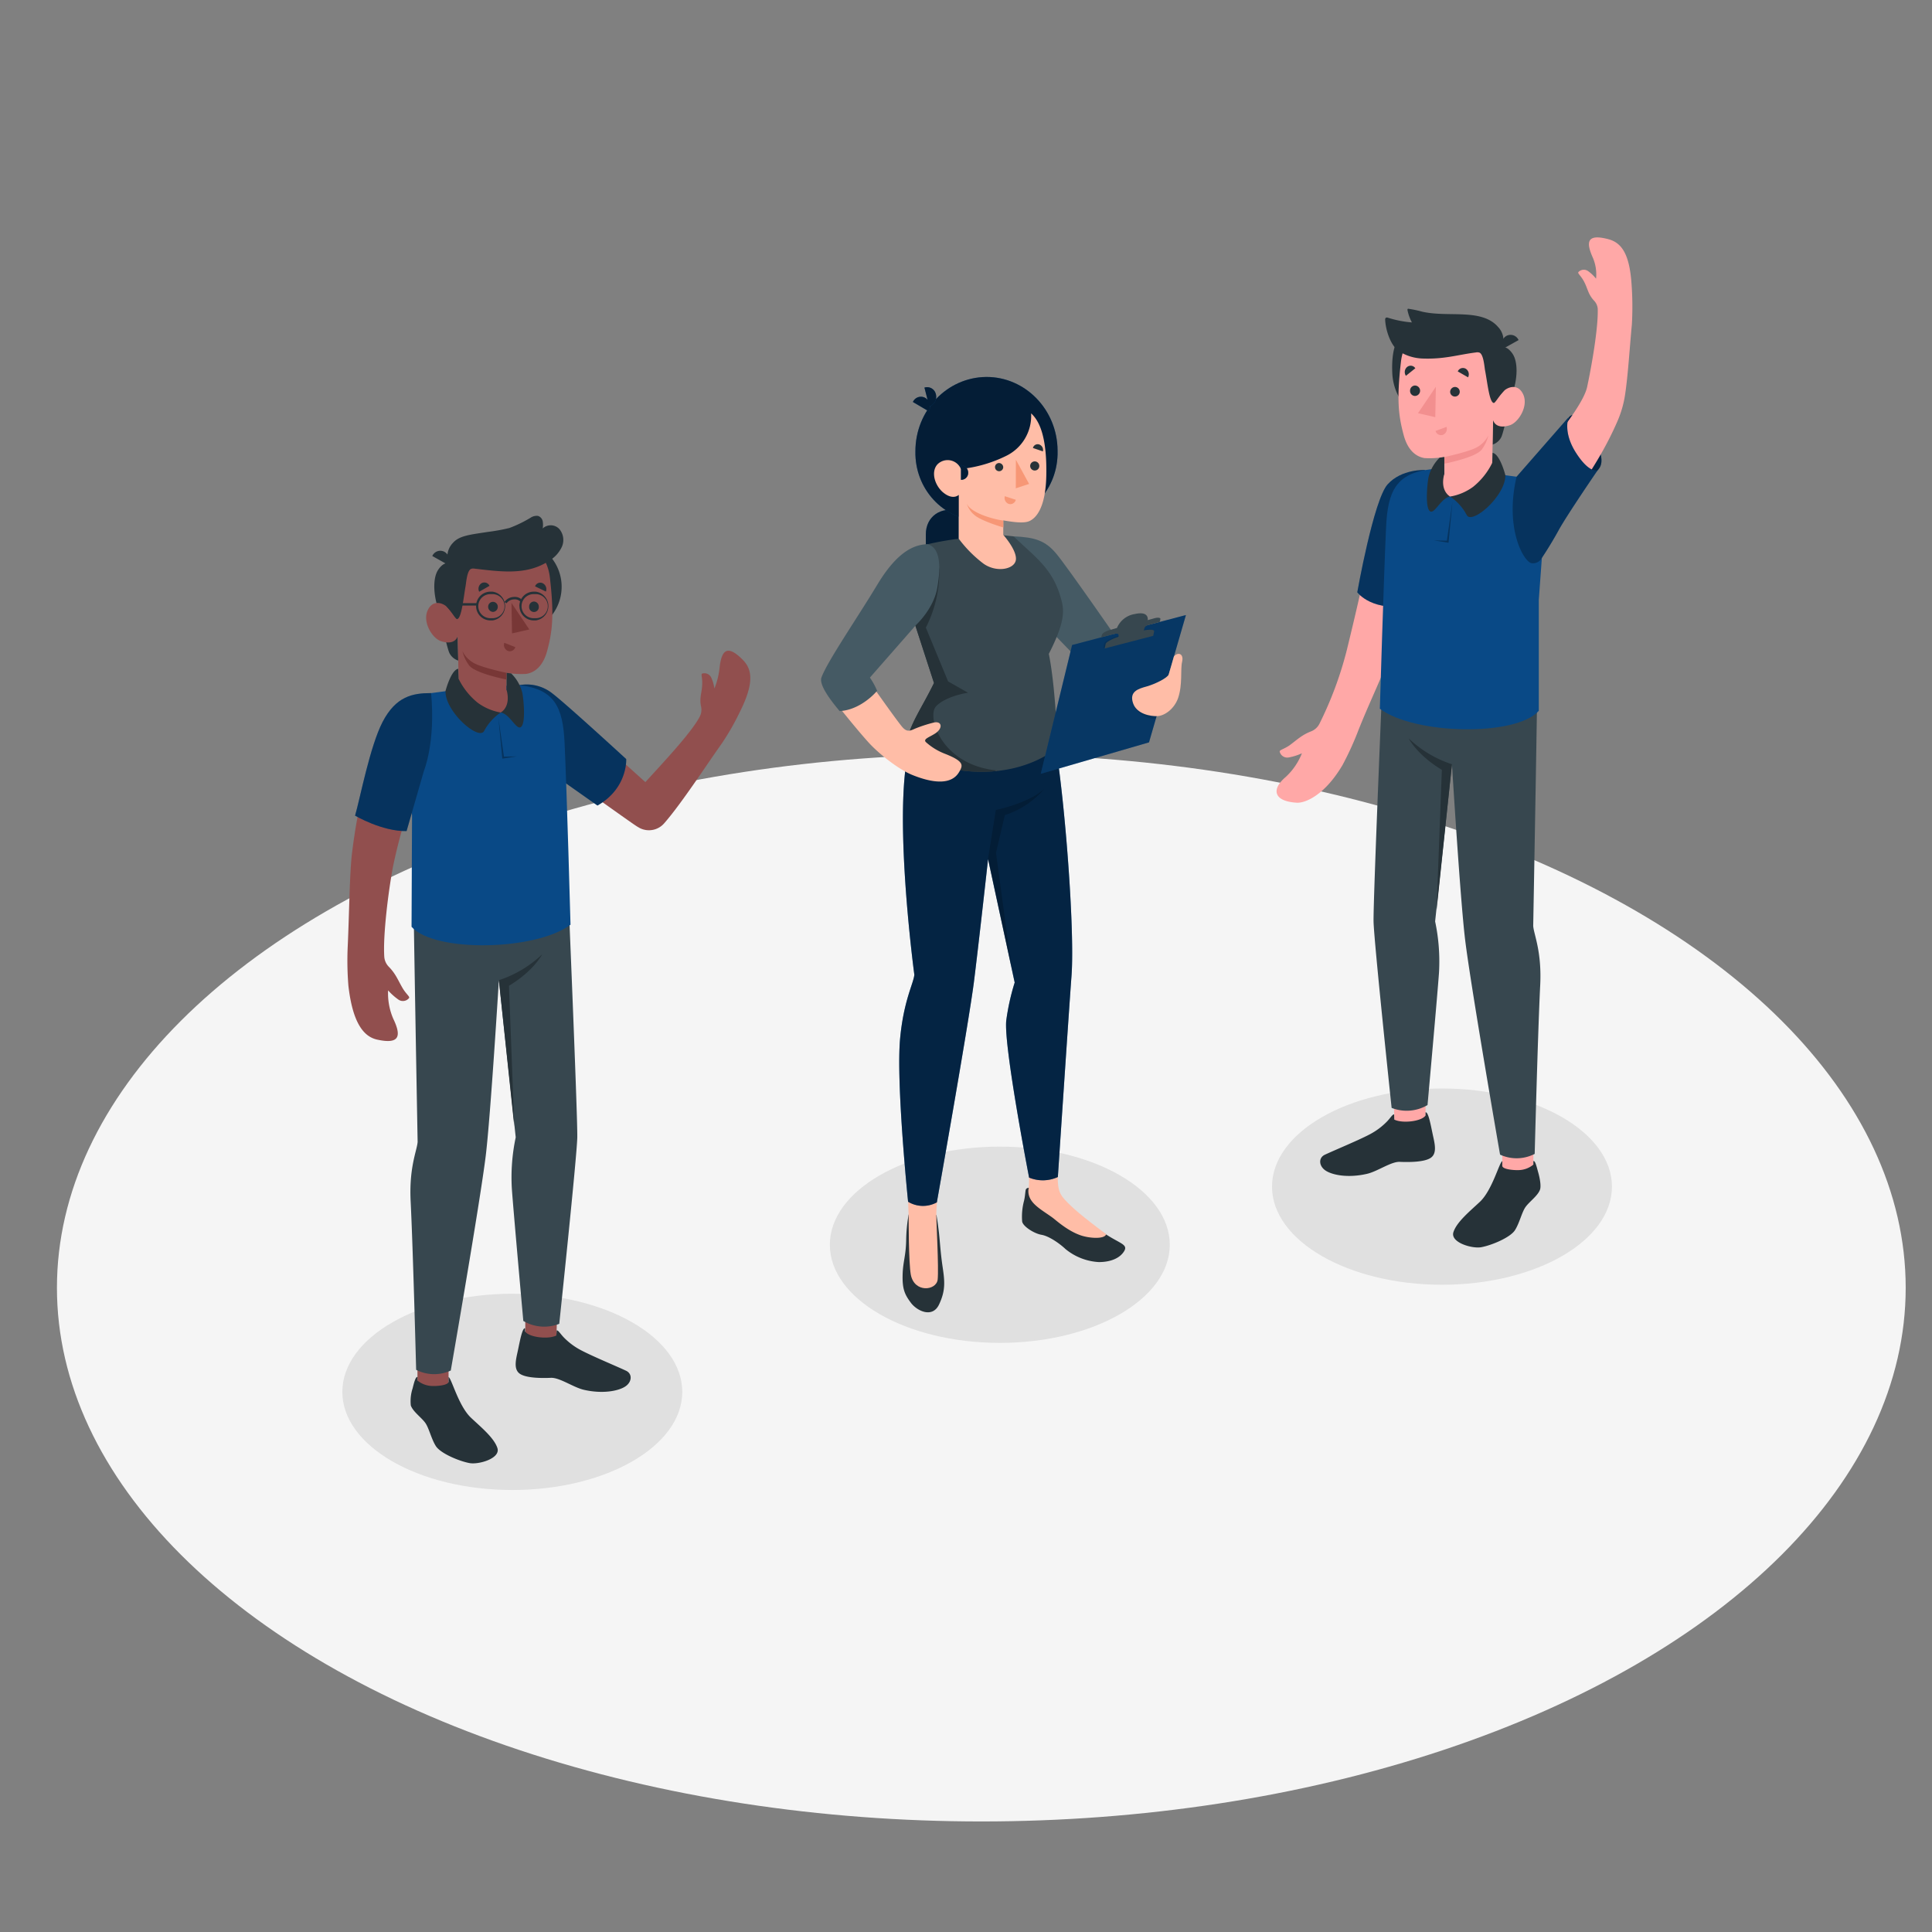 <?xml version="1.0" encoding="UTF-8"?> <svg xmlns="http://www.w3.org/2000/svg" viewBox="0 0 500 500"><rect x="0" y="0" width="500" height="500" fill="#808080" stroke="none"/><ellipse cx="244.99" cy="349.69" rx="225.05" ry="129.93" style="fill:#f5f5f5" transform="matrix(1.063 0 0 1.063 -6.46 -38.445)"></ellipse><g transform="matrix(1.063 0 0 1.063 -42.619 -100.127)"><ellipse cx="283.51" cy="397.24" rx="41.38" ry="23.89" style="fill:#e0e0e0"></ellipse><ellipse cx="391.16" cy="383.09" rx="41.38" ry="23.89" style="fill:#e0e0e0"></ellipse><ellipse cx="164.82" cy="433.06" rx="41.38" ry="23.89" style="fill:#e0e0e0"></ellipse></g><path d="M378.54 253.2c7.33-23.78 14.46-39.45 7.19-44.3-6.76 1.26-9.79 4.61-11.23 13.53-1.51 9.35-4.65 22.39-6.48 29.91a89 89 0 0 1-6.75 18.17 3.85 3.85 0 0 1-2 1.75c-2.26.89-3.34 2-5.18 3.36-1.45 1-2.51 1.14-2.44 1.57a1.9 1.9 0 0 0 2.26 1.4 13.73 13.73 0 0 0 3.15-1 15.71 15.71 0 0 1-3.94 5.76c-3.55 3-3 5.93 2.69 6.27 2 .12 6.77-1.74 11.16-9.21a74.47 74.47 0 0 0 3.91-8.61c3.06-7.66 6.19-13.8 7.66-18.6z" style="fill:#ffa8a7" transform="matrix(1.063 0 0 1.063 -42.619 -100.127)"></path><path d="M387 208.62s-5.64-.29-9.06 3.48c-3.42 3.77-7.4 26.29-7.4 26.29s3.74 5.14 13.6 3z" style="fill:#094986" transform="matrix(1.063 0 0 1.063 -42.619 -100.127)"></path><path d="M387 208.62s-5.64-.29-9.06 3.48c-3.42 3.77-7.4 26.29-7.4 26.29s3.74 5.14 13.6 3z" style="opacity:.3" transform="matrix(1.063 0 0 1.063 -42.619 -100.127)"></path><path style="fill:#ffa8a7" d="M405.84 368.38h7.57v13.5h-7.57zM379.21 353.65l7.95-.27v14.28l-7.57.28z" transform="matrix(1.063 0 0 1.063 -42.619 -100.127)"></path><path d="M414.48 251.5c0 7.53-1.11 68.13-1.11 68.13.17 2.17 2.12 6.17 1.7 14.49-.57 11.3-1.34 41-1.34 41a9.61 9.61 0 0 1-8.43.18s-7.16-41.15-8.51-52.36c-1.19-9.77-3.2-42.69-3.2-42.69l-4.1 38.27a47 47 0 0 1 .94 12.54c-.36 5.18-2.79 32.17-2.79 32.17a10 10 0 0 1-8.74.69s-4.31-40.64-4.4-45.4c-.1-5.42 2.52-67.11 2.52-67.11z" style="fill:#37474f" transform="matrix(1.063 0 0 1.063 -42.619 -100.127)"></path><path d="M405.84 378v-1.13c-.73.33-2.41 7-5.41 9.88-2.39 2.26-5.65 4.88-6.48 7.41-.83 2.53 4.54 4.09 6.77 3.68 2.59-.48 7.09-2.38 8.21-4.15 1.12-1.77 1.66-4.36 2.58-5.65.92-1.29 3-2.73 3.52-4.23.28-.82 0-2.62-.43-4.14-.43-1.52-.73-2.93-1.19-2.8v.86a5.82 5.82 0 0 1-3.78 1.34c-1.11.03-3.8-.2-3.79-1.07zM379.51 365.5c-.39 0-.71.59-1.58 1.57a16.62 16.62 0 0 1-4.45 3.34c-2.84 1.48-8.35 3.75-10.85 4.92-1.55.73-1.48 2.69.13 3.81 1.61 1.12 5.5 1.92 10.17.83 2.54-.59 5.86-3 7.95-2.91 2.09.09 6 .11 7.57-1 1.57-1.11.93-3.48.49-5.52-.48-2.22-1.07-5.69-1.78-5.54v.77c-.91 1.43-5.61 2-7.61 1zM393.59 280.26a27.75 27.75 0 0 1-10.54-6.3s2 4 8.08 7.66l-1.29 34.18z" style="fill:#263238" transform="matrix(1.063 0 0 1.063 -42.619 -100.127)"></path><path d="M410.54 210.42s5.92.55 5.5 11.83l-1.31 18v27c-5.57 6.31-30.25 5.84-38.7-.51 0 0 .95-31.93 1.52-44.22.41-8.73 2.42-13.13 11-14.09l10.55.46z" style="fill:#094986" transform="matrix(1.063 0 0 1.063 -42.619 -100.127)"></path><path style="opacity:.3" d="m389.19 225.76 3.57.57.95-9.99-1.36 9.48z" transform="matrix(1.063 0 0 1.063 -42.619 -100.127)"></path><path d="M401.61 185a11.52 11.52 0 0 1-11.27 11.75c-6.23 0-11-5.27-11.28-11.74-.49-11.47 5.05-11.75 11.28-11.75A11.52 11.52 0 0 1 401.61 185ZM408 190.81s-1.73 8.46-2.42 9.85a3.66 3.66 0 0 1-2.12 1.78l.12-5.95z" style="fill:#263238" transform="matrix(1.063 0 0 1.063 -42.619 -100.127)"></path><path d="M405.86 178.69s1.24-.31 2.56 1.75c1.13 1.76 1.39 5.72-.39 10.37l-3.25.39z" style="fill:#263238" transform="matrix(1.063 0 0 1.063 -42.619 -100.127)"></path><path d="M403.8 191.2c.65.41 1.58-.9 2.39-1.78s3.43-2.07 4.75.8c1.32 2.87-1.16 6.81-3.23 7.49-3.57 1.17-4.1-1.22-4.1-1.22l-.28 13.4c-4.73 7.33-15.46 7.06-11.6-.35v-4.08a21.79 21.79 0 0 1-4.81.26c-2.62-.43-4.27-2.58-5.07-5.54-1.28-4.75-1.76-8.58-.68-17.93 1.2-10.25 12.64-10.34 18.83-6.25 6.19 4.09 3.8 15.2 3.8 15.2z" style="fill:#ffa8a7" transform="matrix(1.063 0 0 1.063 -42.619 -100.127)"></path><path d="M403.39 206.89a17.15 17.15 0 0 1-4.63 5.81 13.08 13.08 0 0 1-5.61 2.38 12.43 12.43 0 0 1 4 4.45c1.19 2.6 9.52-4.57 9.44-9.66 0 0-1.3-5.11-3.1-5.43zM393.15 215.08s-2.57-1.27-1.42-5.54v-4.08l-1.13.15a9.93 9.93 0 0 0-2.7 4.69c-.26 1.17-.9 7.09.23 8.26 1.13 1.17 2.71-3.16 5.02-3.48zM399.42 180a1.64 1.64 0 0 1 .88.05c1 .44 1.18 3.46 1.35 4.33.57 2.93 1.05 7.9 2.15 7.92.33 0 1.58-2.15 2.39-2.92 1.13-1.07-.33-10.73-.33-10.73a4.71 4.71 0 0 0-1.08-4.89c-2-2.32-5.22-2.84-8.13-3-3.43-.19-6.91.07-10.29-.68a27.28 27.28 0 0 0-3.23-.69.37.37 0 0 0-.29 0c-.11.09-.09.26-.06.4a10.74 10.74 0 0 0 1.06 2.9 26 26 0 0 1-5.92-1.17.57.57 0 0 0-.34 0c-.23.07-.27.37-.25.61.13 2.42 1.28 6.08 3.25 7.5a11.36 11.36 0 0 0 5.86 1.85c5.3.2 8.56-.92 12.98-1.48z" style="fill:#263238" transform="matrix(1.063 0 0 1.063 -42.619 -100.127)"></path><path d="m405.86 179.2 3.95-2.21a2.14 2.14 0 0 0-3-1 2.51 2.51 0 0 0-.95 3.21z" style="fill:#263238" transform="matrix(1.063 0 0 1.063 -42.619 -100.127)"></path><path d="M391.74 205.46s5.85-1.23 7.9-2.36a6.92 6.92 0 0 0 2.83-2.92 9.71 9.71 0 0 1-1.61 3.44c-1.49 2-9.12 3.46-9.12 3.46z" style="fill:#f28f8f" transform="matrix(1.063 0 0 1.063 -42.619 -100.127)"></path><path d="M393.15 189.68a1.17 1.17 0 1 0 1.17-1.28 1.21 1.21 0 0 0-1.17 1.28zM395 184.62l2.51 1.44A1.6 1.6 0 0 0 397 184a1.37 1.37 0 0 0-2 .62z" style="fill:#263238" transform="matrix(1.063 0 0 1.063 -42.619 -100.127)"></path><path d="m392.27 198.12-2.68 1a1.4 1.4 0 0 0 1.82.93 1.58 1.58 0 0 0 .86-1.93z" style="fill:#f28f8f" transform="matrix(1.063 0 0 1.063 -42.619 -100.127)"></path><path d="m382.38 185.69 2.29-1.84a1.35 1.35 0 0 0-2-.31 1.62 1.62 0 0 0-.29 2.15zM383.39 189.33a1.21 1.21 0 0 0 1.17 1.26 1.27 1.27 0 0 0 0-2.54 1.24 1.24 0 0 0-1.17 1.28z" style="fill:#263238" transform="matrix(1.063 0 0 1.063 -42.619 -100.127)"></path><path style="fill:#f28f8f" d="m389.67 188.35-.14 7.41-4.21-.97z" transform="matrix(1.063 0 0 1.063 -42.619 -100.127)"></path><path d="M422.06 195.8c1.69-2.24 5.11 2.73 6.69 6.16s1.61 5.37.31 6.73c-1.3 1.36-3.75.54-6.2-2.71s-1.77-8.53-.8-10.18z" style="fill:#094986" transform="matrix(1.063 0 0 1.063 -42.619 -100.127)"></path><path d="M422.06 195.8c1.69-2.24 5.11 2.73 6.69 6.16s1.61 5.37.31 6.73c-1.3 1.36-3.75.54-6.2-2.71s-1.77-8.53-.8-10.18z" style="opacity:.5" transform="matrix(1.063 0 0 1.063 -42.619 -100.127)"></path><path d="M434 196.46c-6 14-14.35 21.89-18.1 30.9-4.91-.33-8.74-12.2-5.08-17.27 0 0 14.38-15.57 15.68-21.69 1.16-5.43 2.71-14.39 2.58-19a3.19 3.19 0 0 0-.89-2c-1.51-1.63-1.51-2.93-2.48-4.72-.75-1.4-1.58-1.92-1.34-2.24a1.81 1.81 0 0 1 2.45-.18 9.56 9.56 0 0 1 1.85 1.78 10.26 10.26 0 0 0-.85-5.26c-1.67-3.78-1.26-5.7 3.83-4.36 3.2.85 5.2 3.51 5.68 11.18a75.86 75.86 0 0 1 .06 9.59c-.56 5.91-.91 12.07-1.64 17a25.68 25.68 0 0 1-1.75 6.27z" style="fill:#ffa8a7" transform="matrix(1.063 0 0 1.063 -42.619 -100.127)"></path><path d="m409.32 210.26 12.68-14.5s-1.51 3.53 1.79 8.68 5.26 4.25 5.26 4.25-7.49 10.93-9.49 14.59-4.09 6.75-4.09 6.75a2.41 2.41 0 0 1-2.37 1.29c-1.86 0-6.79-8.26-3.78-21.06z" style="fill:#094986" transform="matrix(1.063 0 0 1.063 -42.619 -100.127)"></path><path d="m409.32 210.26 12.68-14.5s-1.51 3.53 1.79 8.68 5.26 4.25 5.26 4.25-7.49 10.93-9.49 14.59-4.09 6.75-4.09 6.75a2.41 2.41 0 0 1-2.37 1.29c-1.86 0-6.79-8.26-3.78-21.06z" style="opacity:.3" transform="matrix(1.063 0 0 1.063 -42.619 -100.127)"></path><g><path style="fill:#f28f8f" d="m305.97 258.15-8.27-9.67 8.72-5.63 5.97 7.95z" transform="matrix(1.063 0 0 1.063 -42.619 -100.127)"></path><path d="M286.87 224.77c5.21.24 7.69 1 10.42 4.26 2.73 3.26 16.37 22.97 16.37 22.97s-2.41 6.76-7.69 6.18l-9.59-9.89z" style="fill:#455a64" transform="matrix(1.063 0 0 1.063 -42.619 -100.127)"></path><path d="M261.31 389.89a38.69 38.69 0 0 0-.6 6.28c-.07 3.8-.77 5.16-.86 8.28-.11 3.57.51 4.91 2 6.91s5.25 3.83 6.86.44c1.61-3.39 1.4-5.61.88-9.12-.52-3.51-.6-5.62-.9-8.38-.28-2.44-.6-4.29-.6-4.29z" style="fill:#263238" transform="matrix(1.063 0 0 1.063 -42.619 -100.127)"></path><path d="m272.12 360-12.55-.23c.19 8.38 1.52 22.32 1.74 30.17 0 1.48 0 11.49.52 14.54.84 4.57 6.26 3.95 6.55 1.22.29-2.73-.35-14.43-.33-15.64-.05-5 2.31-18.18 3.55-27.23.06-.49.46-2.45.52-2.83z" style="fill:#ffbda7" transform="matrix(1.063 0 0 1.063 -42.619 -100.127)"></path><path d="M290.55 383.38s-.64 0-.75.56c-.11.56-.15 1.62-.41 2.66a15 15 0 0 0-.44 5c.21 1.17 2.88 2.91 4.71 3.22 1.83.31 4.4 2.11 5.83 3.46a14 14 0 0 0 8.11 3.18c3 0 5.17-1 6.17-2.64 1-1.64-.91-1.83-4.39-4.09l-2.71-1.76c-5.51-3.6-7.53-5.53-9.09-9.13z" style="fill:#263238" transform="matrix(1.063 0 0 1.063 -42.619 -100.127)"></path><path d="M297.62 381.42c-.09-2.6 1.23-21.7 1.23-21.7l-10.79 1.22c2.56 15.22 2.76 20.41 2.47 22.63a2.16 2.16 0 0 0-.07.63c0 3 3.35 4.56 6 6.53 1 .78 3.67 3.18 6.77 4.23 2 .69 5.71 1 6.18-.27-3.16-2.42-7.48-5.58-10-8.35-1.24-1.34-1.7-2.34-1.79-4.92z" style="fill:#ffbda7" transform="matrix(1.063 0 0 1.063 -42.619 -100.127)"></path><path d="M262.48 273.36c-5.88 12.86.22 58.14.22 58.14-.18 2.09-2.57 6.19-3.45 15.38-1.05 10.84 1.93 39.89 1.93 39.89a7 7 0 0 0 7 .15s7.59-42.68 9-53.46c1.19-9.42 3.47-30.12 3.47-30.12l6.48 30.06a55.84 55.84 0 0 0-2.06 9.3c-.61 6.34 5.57 38.19 5.57 38.19a8.75 8.75 0 0 0 7-.14s2.73-41.14 3.31-48.78c1-12.84-2.45-52.89-4.8-60.49z" style="fill:#094986" transform="matrix(1.063 0 0 1.063 -42.619 -100.127)"></path><path d="M262.48 273.36c-5.88 12.86.22 58.14.22 58.14-.18 2.09-2.57 6.19-3.45 15.38-1.05 10.84 1.93 39.89 1.93 39.89a7 7 0 0 0 7 .15s7.59-42.68 9-53.46c1.19-9.42 3.47-30.12 3.47-30.12l6.48 30.06a55.84 55.84 0 0 0-2.06 9.3c-.61 6.34 5.57 38.19 5.57 38.19a8.75 8.75 0 0 0 7-.14s2.73-41.14 3.31-48.78c1-12.84-2.45-52.89-4.8-60.49z" style="opacity:.5" transform="matrix(1.063 0 0 1.063 -42.619 -100.127)"></path><path d="m280.63 303.34 1.91-11.94s8.08-1.67 11.75-5.12a20.88 20.88 0 0 1-9.56 6.35l-2.15 9.2 3.76 27.83z" style="opacity:.2" transform="matrix(1.063 0 0 1.063 -42.619 -100.127)"></path><path d="m265.5 233.43 8 2.08v-16.93c-4.42-1.15-8 1.4-8 5.7z" style="fill:#094986" transform="matrix(1.063 0 0 1.063 -42.619 -100.127)"></path><path d="m265.5 233.43 8 2.08v-16.93c-4.42-1.15-8 1.4-8 5.7z" style="opacity:.6" transform="matrix(1.063 0 0 1.063 -42.619 -100.127)"></path><path d="m281.34 221-2.87-.06c-8.76-.21-15.7-7.76-15.51-16.88 0-9.94 7.7-18 17.24-18.09 9.54-.05 17.32 8 17.37 17.9v1c-.24 9.13-7.49 16.32-16.23 16.13z" style="fill:#094986" transform="matrix(1.063 0 0 1.063 -42.619 -100.127)"></path><path d="m281.34 221-2.87-.06c-8.76-.21-15.7-7.76-15.51-16.88 0-9.94 7.7-18 17.24-18.09 9.54-.05 17.32 8 17.37 17.9v1c-.24 9.13-7.49 16.32-16.23 16.13z" style="opacity:.6" transform="matrix(1.063 0 0 1.063 -42.619 -100.127)"></path><path d="M267.93 190.12a2.17 2.17 0 0 0-2.77-1.56l.77 3a2 2 0 0 0-.58-.5 2.13 2.13 0 0 0-3 1l3.9 2.29a2.37 2.37 0 0 0 .26-1.27 2.47 2.47 0 0 0 1.42-2.96z" style="fill:#094986" transform="matrix(1.063 0 0 1.063 -42.619 -100.127)"></path><path d="M267.93 190.12a2.17 2.17 0 0 0-2.77-1.56l.77 3a2 2 0 0 0-.58-.5 2.13 2.13 0 0 0-3 1l3.9 2.29a2.37 2.37 0 0 0 .26-1.27 2.47 2.47 0 0 0 1.42-2.96z" style="opacity:.6" transform="matrix(1.063 0 0 1.063 -42.619 -100.127)"></path><path d="M272.66 225.46a73.59 73.59 0 0 0-8 1.54c3.1 7.6-1.76 19.34-1.76 19.34l4.59 14.13c-3.17 6.49-5.78 9.71-6.86 15 2.92 5.7 23.53 11.14 36.95.75 0 0-.43-14.43-2.14-22.84 4.39-8.57 3.68-11.09 2.78-14.08-2.09-6.95-6.31-9.62-11.34-14.52l-3-.32z" style="fill:#37474f" transform="matrix(1.063 0 0 1.063 -42.619 -100.127)"></path><path d="M268 266.13c2.49-2.55 7.77-3.28 7.77-3.28l-4.85-2.76L265.5 247a30 30 0 0 0 3.27-14.41l-3.12-.75c.38 6.93-2.76 14.51-2.76 14.51l4.59 14.13c-3.17 6.49-5.78 9.71-6.86 15 2 3.9 12.29 7.68 22.89 6.34-14.2-.96-17.9-13.22-15.51-15.69z" style="fill:#263238" transform="matrix(1.063 0 0 1.063 -42.619 -100.127)"></path><path d="m282.35 281.93.58-.06a3.45 3.45 0 0 0-.58.06z" style="fill:#e6e6e6" transform="matrix(1.063 0 0 1.063 -42.619 -100.127)"></path><path d="M291.13 194.83c1.72 1.58 3.87 5 3.7 15-.15 8.5-2.78 10.61-4.11 11.22-1.33.61-3.88.26-6.37-.16v3.52s3.28 3.64 3.08 6c-.2 2.36-4.68 3.31-7.91 1a30.23 30.23 0 0 1-6-6.05v-10.69s-1.46 1.49-4-.75c-2-1.86-2.76-5-1.17-6.7a3.5 3.5 0 0 1 5.69 1.15 32.48 32.48 0 0 0 10.96-3.16 10.85 10.85 0 0 0 6.13-10.38z" style="fill:#ffbda7" transform="matrix(1.063 0 0 1.063 -42.619 -100.127)"></path><path d="M284.34 207.92a1 1 0 1 1-1.08-1 1.06 1.06 0 0 1 1.08 1z" style="fill:#263238" transform="matrix(1.063 0 0 1.063 -42.619 -100.127)"></path><path d="m284.73 215 2.67.87a1.37 1.37 0 0 1-1.73 1 1.54 1.54 0 0 1-.94-1.87z" style="fill:#f79776" transform="matrix(1.063 0 0 1.063 -42.619 -100.127)"></path><path d="m294 204.09-2.43-.83a1.19 1.19 0 0 1 1.55-.85 1.42 1.42 0 0 1 .88 1.68z" style="fill:#263238" transform="matrix(1.063 0 0 1.063 -42.619 -100.127)"></path><path d="M274.05 207.42v3.59a1.69 1.69 0 0 0 1.76-1.72 1.86 1.86 0 0 0-1.76-1.87z" style="fill:#094986" transform="matrix(1.063 0 0 1.063 -42.619 -100.127)"></path><path d="M274.05 207.42v3.59a1.69 1.69 0 0 0 1.76-1.72 1.86 1.86 0 0 0-1.76-1.87z" style="opacity:.6" transform="matrix(1.063 0 0 1.063 -42.619 -100.127)"></path><path d="M293.12 207.57a1.09 1.09 0 0 1-1 1.17 1.11 1.11 0 1 1 1-1.17z" style="fill:#263238" transform="matrix(1.063 0 0 1.063 -42.619 -100.127)"></path><path style="fill:#f79776" d="m287.42 206.12-.02 6.96 3.24-1.07zM284.35 220.93c-2.63-.34-8-1.93-8.89-4.15a5.8 5.8 0 0 0 1.91 2.83c1.62 1.43 7 3 7 3z" transform="matrix(1.063 0 0 1.063 -42.619 -100.127)"></path><path d="M252.35 261s6.42 9.12 7.52 10.31c1.1 1.19 1.86.79 3.05.26a33.76 33.76 0 0 1 4.46-1.45c2-.49 2.38 1.32.44 2.61-1.4.94-3 1.34-2.34 2.11a14.87 14.87 0 0 0 4.68 2.87c4.74 1.87 4.37 2.81 3.5 4.34-.76 1.34-3 4.22-11.44.82-3.5-1.41-8.42-5.4-10.74-8-3.35-3.71-8.58-10.36-8.58-10.36z" style="fill:#ffbda7" transform="matrix(1.063 0 0 1.063 -42.619 -100.127)"></path><path d="M265.89 226.67c-2.32.15-6.69.71-12.17 9.81-4.81 8-12.26 18.81-13.64 22.68-.56 1.57 1.62 4.82 4.43 8.15 3.83-.17 7.32-2.82 9.13-4.94a17.82 17.82 0 0 0-1.76-3.21l11.24-12.82s4.27-3.91 5.16-9c.96-5.52.66-9.86-2.39-10.67z" style="fill:#455a64" transform="matrix(1.063 0 0 1.063 -42.619 -100.127)"></path><path style="fill:#094986" d="m293.48 282.58 26.35-7.65 8.99-31-27.71 7.3z" transform="matrix(1.063 0 0 1.063 -42.619 -100.127)"></path><path style="opacity:.25" d="m293.48 282.58 26.35-7.65 8.99-31-27.71 7.3z" transform="matrix(1.063 0 0 1.063 -42.619 -100.127)"></path><path d="M316.3 266.13a5.47 5.47 0 0 0 5.18 3.1l.2-.69zM320.47 248.91l.23-1.06c.13-.58-1.5-.61-3.63 0l-4.09 1c-2.13.56-4 1.48-4.09 2.06l-.22 1.06z" transform="matrix(1.063 0 0 1.063 -42.619 -100.127)" style="opacity:.1"></path><path d="M322.6 244.94c.08-.37-.58-.47-1.47-.22l-1.62.45s.48-2.29-3.1-1.49a5.64 5.64 0 0 0-4.38 3.4l-1.72.49c-1 .27-1.82.78-1.93 1.14l-.21.66 14.28-3.76z" style="fill:#37474f" transform="matrix(1.063 0 0 1.063 -42.619 -100.127)"></path><path d="M320.63 246.06c-1.3.32-1.85.49-2 1.39-.15.9-.32 1.78-.32 1.78L312 250.9s.31-1.3.41-1.8c.1-.5-.12-.82-1.13-.55l-.08-.4 9.9-2.53z" style="fill:#37474f" transform="matrix(1.063 0 0 1.063 -42.619 -100.127)"></path><path d="m320.85 249 .23-1.06c.13-.58-1.5-.61-3.63 0l-4.09 1c-2.13.56-4 1.48-4.09 2.06l-.22 1.06z" style="fill:#37474f" transform="matrix(1.063 0 0 1.063 -42.619 -100.127)"></path><path d="M325.9 254s-1 3.55-1.27 4.39c-.27.84-3.35 2.37-5.38 2.93s-4.27 1.22-3.3 4.07c.88 2.63 4.24 3.23 5.94 3.15 1.7-.08 4.05-1.7 5-4.33 1.17-3.36.54-6.94 1-8.9.46-1.96-.97-2.48-1.99-1.31z" style="fill:#ffbda7" transform="matrix(1.063 0 0 1.063 -42.619 -100.127)"></path></g><g><path d="M220.93 254.83c-3.8-3.83-5.16-2.34-5.64 1.86a18.66 18.66 0 0 1-1.27 5.13 9.49 9.49 0 0 0-.71-2.53 1.85 1.85 0 0 0-2.26-1.11c-.37.15.09 1 0 2.67-.07 2.08-.75 3.23-.26 5.44a3.57 3.57 0 0 1-.37 2.44c-2 3.8-8.59 10.82-13.21 15.88l-17.55-15.85c-6-5.4-7.94-7.83-13.73-7.44a15.66 15.66 0 0 1 4.92 3c2.69 2.27 2.05 15.26 2.05 15.26s19.92 14.28 22 15.64c.3.2.61.38.91.55a4.92 4.92 0 0 0 6-1.15c4.25-4.86 10.45-14.43 14-19.4a60.21 60.21 0 0 0 4.33-7.54c3.56-7.07 3.17-10.45.79-12.85z" style="fill:#914f4e" transform="matrix(1.063 0 0 1.063 -42.619 -100.127)"></path><path d="M166.55 261a10 10 0 0 1 8 2c3.42 2.6 18 16 18 16s.4 7.09-7 11.31l-17.87-12.6z" style="fill:#094986" transform="matrix(1.063 0 0 1.063 -42.619 -100.127)"></path><path d="M166.55 261a10 10 0 0 1 8 2c3.42 2.6 18 16 18 16s.4 7.09-7 11.31l-17.87-12.6z" style="opacity:.3" transform="matrix(1.063 0 0 1.063 -42.619 -100.127)"></path><path style="fill:#914f4e" d="M141.73 420.96h7.57v13.5h-7.57zM175.93 406.22l-7.95-.27v14.29l7.57.27z" transform="matrix(1.063 0 0 1.063 -42.619 -100.127)"></path><path d="M140.66 304.07c0 7.53 1.11 68.14 1.11 68.14-.17 2.16-2.12 6.16-1.7 14.48.57 11.31 1.34 41 1.34 41a9.63 9.63 0 0 0 8.43.17s7.16-41.15 8.52-52.35c1.18-9.78 3.19-42.7 3.19-42.7l4.1 38.28a46.92 46.92 0 0 0-.94 12.53c.36 5.18 2.79 32.17 2.79 32.17a10 10 0 0 0 8.75.7s4.3-40.65 4.39-45.4c.1-5.42-2.52-67.12-2.52-67.12z" style="fill:#37474f" transform="matrix(1.063 0 0 1.063 -42.619 -100.127)"></path><path d="M149.3 430.56v-1.12c.73.33 2.41 7 5.41 9.87 2.39 2.27 5.65 4.89 6.48 7.42.83 2.53-4.54 4.08-6.77 3.67-2.59-.48-7.09-2.38-8.21-4.14-1.12-1.76-1.66-4.37-2.58-5.66-.92-1.29-3-2.73-3.52-4.23a10 10 0 0 1 .43-4.14c.35-1.39.73-2.92 1.19-2.79v.86a5.88 5.88 0 0 0 3.79 1.33c1.1.04 3.79-.19 3.78-1.07zM175.63 418.08c.39 0 .71.59 1.58 1.57a16.6 16.6 0 0 0 4.45 3.33c2.84 1.48 8.35 3.76 10.85 4.93 1.56.73 1.48 2.69-.13 3.8-1.61 1.11-5.5 1.92-10.17.84-2.54-.6-5.86-3-8-2.91-2.14.09-6 .1-7.57-1-1.57-1.1-.93-3.49-.49-5.52.48-2.23 1.08-5.7 1.78-5.55v.77c.91 1.44 5.61 2 7.61 1zM161.55 332.83a27.75 27.75 0 0 0 10.54-6.3s-2 4-8.08 7.66l1.29 34.19z" style="fill:#263238" transform="matrix(1.063 0 0 1.063 -42.619 -100.127)"></path><path d="M144.6 263s-5.92.54-5.5 11.83l1.31 18-.12 27c5.56 6.31 30.25 5.85 38.7-.51 0 0-.87-31.93-1.44-44.22-.41-8.73-2.42-13.13-11-14.09l-10.56.46z" style="fill:#094986" transform="matrix(1.063 0 0 1.063 -42.619 -100.127)"></path><path style="opacity:.3" d="m165.96 278.34-3.58.56-.95-9.98 1.36 9.48z" transform="matrix(1.063 0 0 1.063 -42.619 -100.127)"></path><path d="M125.81 301.76c3.07-24.7 10.14-37 18.75-38.42l-.61 15.8a139.5 139.5 0 0 0-8.2 26.15c-1.13 6.08-2.44 16.65-2.1 21.84a3.88 3.88 0 0 0 1.1 2.43c1.7 1.73 2.21 3.23 3.35 5.18.9 1.53 1.82 2.07 1.58 2.44a1.91 1.91 0 0 1-2.64.34 14.35 14.35 0 0 1-2.46-2.21 15.64 15.64 0 0 0 1.24 6.87c2 4.16 1.68 6.35-3.9 5.12-3.5-.76-6-4.45-7-13.06a75.41 75.41 0 0 1-.17-9.66c.38-8.23.45-17.88 1.06-22.82z" style="fill:#914f4e" transform="matrix(1.063 0 0 1.063 -42.619 -100.127)"></path><path d="M145.05 262.93c-4.47 0-8.55.77-11.8 7-3.11 6-5.5 18.69-6.71 22.84 0 0 6.53 3.86 12.54 3.76l4.23-14.68s2.86-6.85 1.74-18.92z" style="fill:#094986" transform="matrix(1.063 0 0 1.063 -42.619 -100.127)"></path><path d="M145.05 262.93c-4.47 0-8.55.77-11.8 7-3.11 6-5.5 18.69-6.71 22.84 0 0 6.53 3.86 12.54 3.76l4.23-14.68s2.86-6.85 1.74-18.92z" style="opacity:.3" transform="matrix(1.063 0 0 1.063 -42.619 -100.127)"></path><path d="M154.28 237.51a11.28 11.28 0 1 0 11.27-11.74 11.52 11.52 0 0 0-11.27 11.74zM147.11 243.38s1.73 8.46 2.42 9.85a3.7 3.7 0 0 0 2.13 1.79l-.13-6zM149.28 231.26S148 231 146.72 233c-1.13 1.76-1.38 5.72.39 10.37l3.25.39z" style="fill:#263238" transform="matrix(1.063 0 0 1.063 -42.619 -100.127)"></path><path d="M151.34 243.77c-.65.41-1.58-.9-2.39-1.77s-3.43-2.08-4.74.8 1.15 6.81 3.22 7.48c3.57 1.17 4.1-1.22 4.1-1.22l.28 13.41c4.73 7.32 15.46 7.06 11.6-.36V258a21.79 21.79 0 0 0 4.81.26c2.62-.42 4.27-2.58 5.07-5.54 1.28-4.75 1.76-8.58.68-17.92-1.19-10.24-12.62-10.35-18.8-6.3-6.18 4.05-3.83 15.27-3.83 15.27z" style="fill:#914f4e" transform="matrix(1.063 0 0 1.063 -42.619 -100.127)"></path><path d="M151.75 259.46a17.15 17.15 0 0 0 4.63 5.81 13.23 13.23 0 0 0 5.61 2.39 12.46 12.46 0 0 0-4 4.44c-1.18 2.61-9.52-4.56-9.44-9.65 0 0 1.31-5.11 3.1-5.44zM162 267.66s2.57-1.28 1.42-5.55V258l1.13.15a9.93 9.93 0 0 1 2.7 4.69c.26 1.17.9 7.09-.23 8.26-1.13 1.17-2.72-3.1-5.02-3.44zM151.34 244.92c-.33 0-1.58-2.15-2.39-2.92-1.13-1.07.33-10.74.33-10.74a4.74 4.74 0 0 1 1.08-4.89c1.55-1.77 4.13-2 8.53-2.68a46.05 46.05 0 0 0 5.22-.95 30.66 30.66 0 0 0 5.22-2.54 2.62 2.62 0 0 1 1.76-.4 1.71 1.71 0 0 1 1.13 1.28 5.25 5.25 0 0 1 0 1.77 2.87 2.87 0 0 1 4.05.14 4.14 4.14 0 0 1 .64 4.28 7.66 7.66 0 0 1-3 3.37c-5.53 3.74-12.06 2.7-18.26 2a1.55 1.55 0 0 0-.88.06c-1 .44-1.18 3.45-1.35 4.32-.5 2.9-.98 7.88-2.08 7.9z" style="fill:#263238" transform="matrix(1.063 0 0 1.063 -42.619 -100.127)"></path><path d="m149.28 231.77-3.94-2.21a2.13 2.13 0 0 1 3-1 2.51 2.51 0 0 1 .94 3.21z" style="fill:#263238" transform="matrix(1.063 0 0 1.063 -42.619 -100.127)"></path><path d="M163.4 258s-5.85-1.23-7.9-2.36a6.86 6.86 0 0 1-2.83-2.92 9.71 9.71 0 0 0 1.61 3.44c1.49 2 9.12 3.47 9.12 3.47z" style="fill:#783736" transform="matrix(1.063 0 0 1.063 -42.619 -100.127)"></path><path d="M161.28 241.9a1.22 1.22 0 0 1-1.17 1.27 1.24 1.24 0 0 1-1.17-1.28 1.17 1.17 0 1 1 2.34 0zM159.27 236.82l-2.51 1.44a1.6 1.6 0 0 1 .58-2.08 1.38 1.38 0 0 1 1.93.64z" style="fill:#263238" transform="matrix(1.063 0 0 1.063 -42.619 -100.127)"></path><path d="m162.87 250.69 2.68 1.05a1.39 1.39 0 0 1-1.82.92 1.58 1.58 0 0 1-.86-1.97z" style="fill:#783736" transform="matrix(1.063 0 0 1.063 -42.619 -100.127)"></path><path d="m173 238.22-2.64-1.28a1.35 1.35 0 0 1 1.87-.75 1.62 1.62 0 0 1 .77 2.03zM171.27 241.9a1.18 1.18 0 1 1-2.35 0 1.21 1.21 0 0 1 1.17-1.26 1.23 1.23 0 0 1 1.18 1.26z" style="fill:#263238" transform="matrix(1.063 0 0 1.063 -42.619 -100.127)"></path><path style="fill:#783736" d="m164.62 240.99.13 7.41 4.21-.96z" transform="matrix(1.063 0 0 1.063 -42.619 -100.127)"></path><path d="M159.47 238.84a2.93 2.93 0 0 0 0 5.86h.53a2.93 2.93 0 0 0 0-5.86zm-3.47 2.93a3.5 3.5 0 0 1 3.46-3.53h.54a3.53 3.53 0 0 1 0 7h-.53a3.49 3.49 0 0 1-3.47-3.47ZM170 238.84a2.93 2.93 0 0 0 0 5.86h.53a2.93 2.93 0 0 0 0-5.86zm-3.46 2.93a3.5 3.5 0 0 1 3.46-3.53h.53a3.53 3.53 0 0 1 0 7H170a3.49 3.49 0 0 1-3.44-3.47z" style="fill:#263238" transform="matrix(1.063 0 0 1.063 -42.619 -100.127)"></path><path d="M163.42 241.07a2.29 2.29 0 0 1 1.83-.95 1.85 1.85 0 0 1 1.59.62l.47-.36a2.36 2.36 0 0 0-2.09-.85 2.82 2.82 0 0 0-2.3 1.23zM150.36 241.04h5.96v.59h-5.96z" style="fill:#263238" transform="matrix(1.063 0 0 1.063 -42.619 -100.127)"></path></g></svg> 